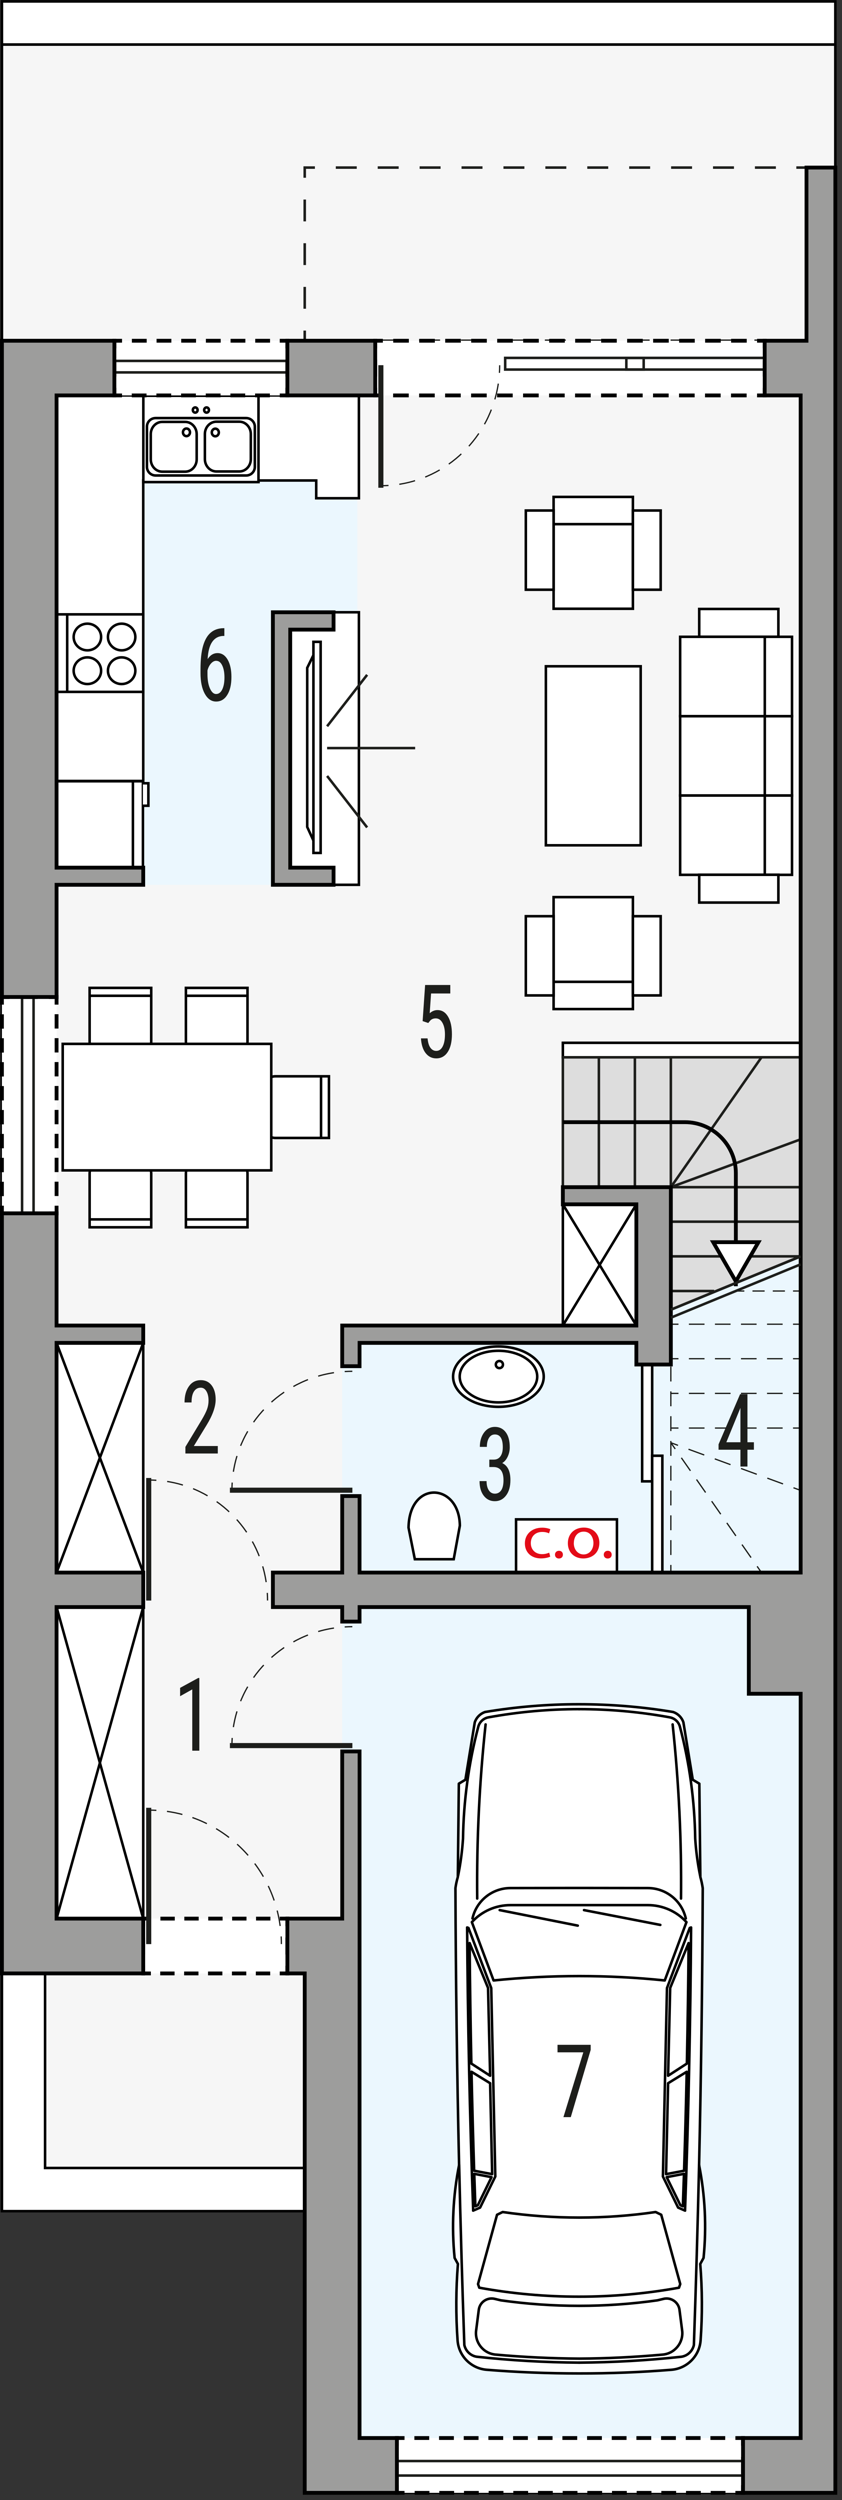 <?xml version="1.0" encoding="UTF-8"?><svg id="a" xmlns="http://www.w3.org/2000/svg" viewBox="0 0 165.54 491.13"><rect x="0" y="0" width="165.54" height="491.13" fill="#333333" stroke="none"/><rect x=".38" y=".28" width="163.85" height="8.48" fill="#fff" stroke="#000" stroke-miterlimit="22.93" stroke-width=".5"/><rect x=".38" y="387.68" width="59.53" height="46.7" fill="#fff" stroke="#000" stroke-miterlimit="22.93" stroke-width=".5"/><polygon points="164.23 8.76 .38 8.76 .38 387.68 8.86 387.68 8.86 425.9 59.91 425.9 59.91 489.72 164.23 489.72 164.23 8.76" fill="#f6f6f6" fill-rule="evenodd" stroke="#000" stroke-miterlimit="22.93" stroke-width=".5"/><g><rect x="28.16" y="376.91" width="28.34" height="10.77" fill="#fff"/><g><polyline points="56.5 386.18 56.5 387.68 55 387.68" fill="none" stroke="#000" stroke-miterlimit="22.93" stroke-width=".75"/><line x1="53.12" y1="387.68" x2="30.6" y2="387.68" fill="none" stroke="#000" stroke-dasharray="0 0 2.82 1.88" stroke-miterlimit="22.93" stroke-width=".75"/><polyline points="29.66 387.68 28.16 387.68 28.16 386.18" fill="none" stroke="#000" stroke-miterlimit="22.93" stroke-width=".75"/><line x1="28.16" y1="383.96" x2="28.16" y2="379.52" fill="none" stroke="#000" stroke-dasharray="0 0 3.33 2.22" stroke-miterlimit="22.93" stroke-width=".75"/><polyline points="28.16 378.41 28.16 376.91 29.66 376.91" fill="none" stroke="#000" stroke-miterlimit="22.93" stroke-width=".75"/><line x1="31.54" y1="376.91" x2="54.06" y2="376.91" fill="none" stroke="#000" stroke-dasharray="0 0 2.82 1.88" stroke-miterlimit="22.93" stroke-width=".75"/><polyline points="55 376.91 56.5 376.91 56.5 378.41" fill="none" stroke="#000" stroke-miterlimit="22.93" stroke-width=".75"/><line x1="56.5" y1="380.63" x2="56.5" y2="385.07" fill="none" stroke="#000" stroke-dasharray="0 0 3.33 2.22" stroke-miterlimit="22.93" stroke-width=".75"/></g></g><rect x=".38" y="66.94" width="69.89" height="106.88" fill="#ebf7fe"/><polygon points="157.41 246.25 131.89 257.29 131.89 260.4 67.28 260.4 67.28 486.31 157.41 486.31 157.41 246.25" fill="#ebf7fe"/><g><g id="b"><path d="M113.86,466.26c-6.07,0-12.13-.23-18.18-.72-3.07-.25-5.5-2.7-5.72-5.78-.35-4.99-.33-10.01,.07-15l-.65-1.19c-.61-6.09-.31-12.24,.88-18.24-.41-18.13-.65-36.27-.72-54.4,.1-.74,.26-1.47,.47-2.19l.2-18.34,1.29-.77,1.84-11.27c.32-.96,1.08-1.72,2.04-2.04,6.1-1.02,12.28-1.53,18.47-1.52,6.19,0,12.37,.5,18.47,1.52,.96,.32,1.72,1.07,2.04,2.04l1.84,11.27,1.29,.77,.2,18.34c.21,.72,.36,1.45,.47,2.19-.07,18.14-.31,36.27-.72,54.4,1.19,6,1.49,12.15,.88,18.24l-.65,1.19c.4,4.99,.43,10,.07,15-.22,3.07-2.65,5.53-5.72,5.78-6.05,.49-12.11,.73-18.18,.72Z" fill="#fff" stroke="#000" stroke-linecap="round" stroke-linejoin="round" stroke-width=".5"/></g><g id="c"><path d="M90.27,425.33c.27,11.78,.61,23.56,1.02,35.34,.26,1.19,1.22,2.11,2.42,2.31,6.69,.73,13.41,1.11,20.14,1.16" fill="none" stroke="#000" stroke-linecap="round" stroke-linejoin="round" stroke-width=".5"/></g><g id="d"><path d="M93.02,434.28l1.37-.6,2.99-6.11-.8-37.02-4.48-11.81-.26-.09c.12,18.55,.51,37.09,1.19,55.62Z" fill="none" stroke="#000" stroke-linecap="round" stroke-linejoin="round" stroke-width=".5"/></g><g id="e"><path d="M90.06,368.49c.49-2.41,.81-4.85,.97-7.3,.11-7.41,1.11-14.79,3-21.96,.25-.96,1.03-1.68,2.01-1.86,5.88-1.07,11.84-1.61,17.82-1.61" fill="none" stroke="#000" stroke-linecap="round" stroke-linejoin="round" stroke-width=".5"/></g><g id="f"><path d="M137.44,425.33c-.27,11.78-.61,23.56-1.02,35.34-.26,1.19-1.22,2.11-2.42,2.31-6.69,.73-13.41,1.11-20.14,1.16" fill="none" stroke="#000" stroke-linecap="round" stroke-linejoin="round" stroke-width=".5"/></g><g id="g"><path d="M134.83,376.88c-.79-3.49-3.88-5.96-7.46-5.97l-13.51-.02-13.51,.02c-3.57,0-6.67,2.48-7.46,5.97" fill="none" stroke="#000" stroke-linecap="round" stroke-linejoin="round" stroke-width=".5"/></g><g id="h"><path d="M134.69,434.28l-1.37-.6-2.99-6.11,.8-37.02,4.48-11.81,.26-.09c-.12,18.55-.51,37.09-1.19,55.62Z" fill="none" stroke="#000" stroke-linecap="round" stroke-linejoin="round" stroke-width=".5"/></g><g id="i"><path d="M137.65,368.49c-.49-2.41-.81-4.85-.97-7.3-.11-7.41-1.11-14.79-3-21.96-.25-.96-1.03-1.68-2.01-1.86-5.88-1.07-11.84-1.61-17.82-1.61" fill="none" stroke="#000" stroke-linecap="round" stroke-linejoin="round" stroke-width=".5"/></g><g id="j"><path d="M113.86,388.2c5.62,0,11.24,.28,16.83,.86l4.27-11.46c-1.95-2.13-4.7-3.34-7.58-3.34h-27.03c-2.89,0-5.64,1.21-7.58,3.34l4.27,11.46c5.59-.57,11.21-.86,16.83-.86Z" fill="none" stroke="#000" stroke-linecap="round" stroke-linejoin="round" stroke-width=".5"/></g><g id="k"><line x1="98.24" y1="375.24" x2="113.59" y2="378.29" fill="none" stroke="#000" stroke-linecap="round" stroke-linejoin="round" stroke-width=".5"/></g><g id="l"><line x1="114.82" y1="375.24" x2="129.82" y2="378.15" fill="none" stroke="#000" stroke-linecap="round" stroke-linejoin="round" stroke-width=".5"/></g><g id="m"><path d="M92.33,381.72c.06,7.89,.18,15.78,.34,23.67l3.69,2.39-.41-17.25-3.62-8.81Z" fill="none" stroke="#000" stroke-linecap="round" stroke-linejoin="round" stroke-width=".5"/></g><g id="n"><path d="M92.7,407c.14,6.48,.31,12.96,.52,19.44l3.54,.67-.4-17.86-3.66-2.25Z" fill="none" stroke="#000" stroke-linecap="round" stroke-linejoin="round" stroke-width=".5"/></g><g id="o"><path d="M93.24,427.05l3.4,.65-2.7,5.52-.48,.21c-.08-2.13-.15-4.25-.22-6.38Z" fill="none" stroke="#000" stroke-linecap="round" stroke-linejoin="round" stroke-width=".5"/></g><g id="p"><path d="M135.38,381.72c-.06,7.89-.18,15.78-.34,23.67l-3.69,2.39,.41-17.25,3.62-8.81Z" fill="none" stroke="#000" stroke-linecap="round" stroke-linejoin="round" stroke-width=".5"/></g><g id="q"><path d="M135.01,407c-.14,6.48-.31,12.96-.52,19.44l-3.54,.67,.4-17.86,3.66-2.25Z" fill="none" stroke="#000" stroke-linecap="round" stroke-linejoin="round" stroke-width=".5"/></g><g id="r"><path d="M134.47,427.05l-3.4,.65,2.7,5.52,.48,.21c.08-2.13,.15-4.25,.22-6.38Z" fill="none" stroke="#000" stroke-linecap="round" stroke-linejoin="round" stroke-width=".5"/></g><g id="s"><path d="M113.86,463.35c-5.49-.04-10.98-.3-16.44-.79-.05,0-.11-.01-.16-.02-2.31-.3-3.95-2.42-3.65-4.73l.52-4.05c.01-.09,.03-.18,.05-.27,.33-1.37,1.71-2.21,3.08-1.88l1.21,.29c5.1,.72,10.24,1.08,15.39,1.08,5.15,0,10.29-.36,15.39-1.08l1.21-.29c.09-.02,.18-.04,.27-.05,1.4-.18,2.68,.81,2.86,2.2l.52,4.05c0,.05,.01,.11,.02,.16,.21,2.32-1.51,4.38-3.83,4.59-5.47,.49-10.95,.76-16.44,.79Z" fill="none" stroke="#000" stroke-linecap="round" stroke-linejoin="round" stroke-width=".5"/></g><g id="t"><path d="M113.86,451.18c-6.58,0-13.15-.58-19.63-1.76l-.25-.72,3.74-13.61,1.1-.54c4.98,.73,10.01,1.09,15.04,1.09,5.03,0,10.06-.36,15.04-1.09l1.1,.54,3.74,13.61-.25,.72c-6.48,1.17-13.05,1.76-19.63,1.76Z" fill="none" stroke="#000" stroke-linecap="round" stroke-linejoin="round" stroke-width=".5"/></g><g id="u"><path d="M95.47,338.76c-1.22,11.36-1.77,22.78-1.65,34.21" fill="none" stroke="#000" stroke-linecap="round" stroke-linejoin="round" stroke-width=".5"/></g><g id="v"><path d="M133.89,372.97c.12-11.43-.43-22.85-1.65-34.21" fill="none" stroke="#000" stroke-linecap="round" stroke-linejoin="round" stroke-width=".5"/></g></g><g><rect x="11.12" y="263.81" width="17.04" height="45.12" fill="#fff" stroke="#000" stroke-miterlimit="22.93" stroke-width=".5"/><line x1="11.12" y1="263.81" x2="28.16" y2="308.93" fill="#fff" stroke="#000" stroke-miterlimit="22.93" stroke-width=".5"/><line x1="28.16" y1="263.81" x2="11.12" y2="308.93" fill="#fff" stroke="#000" stroke-miterlimit="22.93" stroke-width=".5"/></g><g><rect x="110.66" y="236.59" width="14.45" height="23.81" fill="#fff" stroke="#000" stroke-miterlimit="22.93" stroke-width=".5"/><line x1="110.66" y1="236.59" x2="125.11" y2="260.4" fill="#fff" stroke="#000" stroke-miterlimit="22.93" stroke-width=".5"/><line x1="125.11" y1="236.59" x2="110.66" y2="260.4" fill="#fff" stroke="#000" stroke-miterlimit="22.93" stroke-width=".5"/></g><g><rect x="11.12" y="315.71" width="17.04" height="61.2" fill="#fff" stroke="#000" stroke-miterlimit="22.93" stroke-width=".5"/><line x1="11.12" y1="315.71" x2="28.16" y2="376.91" fill="#fff" stroke="#000" stroke-miterlimit="22.93" stroke-width=".5"/><line x1="28.16" y1="315.71" x2="11.12" y2="376.91" fill="#fff" stroke="#000" stroke-miterlimit="22.93" stroke-width=".5"/></g><g><g><path d="M19.29,228.68h8.76c.92,0,1.68,.84,1.68,1.86v10.56h-12.11v-10.56c0-1.02,.75-1.86,1.68-1.86Z" fill="#fff" fill-rule="evenodd" stroke="#000" stroke-miterlimit="22.93" stroke-width=".5"/><line x1="17.46" y1="239.55" x2="29.57" y2="239.55" fill="#fff" stroke="#000" stroke-miterlimit="22.93" stroke-width=".5"/></g><g><path d="M52.25,221.88v-8.76c0-.92,.84-1.68,1.86-1.68h10.56v12.11h-10.56c-1.02,0-1.86-.75-1.86-1.68Z" fill="#fff" fill-rule="evenodd" stroke="#000" stroke-miterlimit="22.93" stroke-width=".5"/><line x1="63.12" y1="223.71" x2="63.12" y2="211.59" fill="#fff" stroke="#000" stroke-miterlimit="22.93" stroke-width=".5"/></g><g><path d="M19.29,206.49h8.76c.92,0,1.68-.84,1.68-1.86v-10.56h-12.11v10.56c0,1.02,.75,1.86,1.68,1.86Z" fill="#fff" fill-rule="evenodd" stroke="#000" stroke-miterlimit="22.93" stroke-width=".5"/><line x1="17.46" y1="195.62" x2="29.57" y2="195.62" fill="#fff" stroke="#000" stroke-miterlimit="22.93" stroke-width=".5"/></g><g><path d="M38.22,228.68h8.76c.92,0,1.68,.84,1.68,1.86v10.56h-12.11v-10.56c0-1.02,.75-1.86,1.68-1.86Z" fill="#fff" fill-rule="evenodd" stroke="#000" stroke-miterlimit="22.93" stroke-width=".5"/><line x1="36.38" y1="239.55" x2="48.5" y2="239.55" fill="#fff" stroke="#000" stroke-miterlimit="22.93" stroke-width=".5"/></g><g><path d="M38.22,206.49h8.76c.92,0,1.68-.84,1.68-1.86v-10.56h-12.11v10.56c0,1.02,.75,1.86,1.68,1.86Z" fill="#fff" fill-rule="evenodd" stroke="#000" stroke-miterlimit="22.93" stroke-width=".5"/><line x1="36.38" y1="195.62" x2="48.5" y2="195.62" fill="#fff" stroke="#000" stroke-miterlimit="22.93" stroke-width=".5"/></g><rect x="12.33" y="205.07" width="41" height="24.85" fill="#fff" stroke="#000" stroke-miterlimit="22.93" stroke-width=".5"/></g><polygon points="28.16 77.68 24.75 77.68 11.12 77.68 11.12 153.42 28.16 153.42 28.16 94.39 62.17 94.39 62.17 97.88 70.56 97.88 70.56 94.39 70.56 88.12 70.56 77.68 28.16 77.68" fill="#fff" fill-rule="evenodd" stroke="#000" stroke-miterlimit="22.93" stroke-width=".5"/><rect x="107.32" y="130.89" width="18.64" height="35.17" fill="#fff" stroke="#000" stroke-miterlimit="22.93" stroke-width=".5"/><g><rect x="133.72" y="156.27" width="18.83" height="15.59" fill="#fff" stroke="#000" stroke-miterlimit="10" stroke-width=".5"/><rect x="133.72" y="140.68" width="18.83" height="15.59" fill="#fff" stroke="#000" stroke-miterlimit="10" stroke-width=".5"/><rect x="133.72" y="125.1" width="18.83" height="15.59" fill="#fff" stroke="#000" stroke-miterlimit="10" stroke-width=".5"/><rect x="150.36" y="156.27" width="5.35" height="15.59" fill="#fff" stroke="#000" stroke-miterlimit="10" stroke-width=".5"/><rect x="150.36" y="140.68" width="5.35" height="15.59" fill="#fff" stroke="#000" stroke-miterlimit="10" stroke-width=".5"/><rect x="150.36" y="125.1" width="5.35" height="15.59" fill="#fff" stroke="#000" stroke-miterlimit="10" stroke-width=".5"/><rect x="137.47" y="171.85" width="15.56" height="5.46" fill="#fff" stroke="#000" stroke-miterlimit="10" stroke-width=".5"/><rect x="137.47" y="119.63" width="15.56" height="5.46" fill="#fff" stroke="#000" stroke-miterlimit="10" stroke-width=".5"/></g><g><rect x="108.84" y="100.76" width="15.59" height="18.83" fill="#fff" stroke="#000" stroke-linecap="round" stroke-miterlimit="10" stroke-width=".5"/><rect x="108.84" y="97.62" width="15.59" height="5.35" fill="#fff" stroke="#000" stroke-linecap="square" stroke-miterlimit="10" stroke-width=".5"/><rect x="124.43" y="100.29" width="5.46" height="15.56" fill="#fff" stroke="#000" stroke-linecap="square" stroke-miterlimit="10" stroke-width=".5"/><rect x="103.38" y="100.29" width="5.46" height="15.56" fill="#fff" stroke="#000" stroke-linecap="square" stroke-miterlimit="10" stroke-width=".5"/></g><g><rect x="108.84" y="176.24" width="15.59" height="18.83" fill="#fff" stroke="#000" stroke-linecap="round" stroke-miterlimit="10" stroke-width=".5"/><rect x="108.84" y="192.88" width="15.59" height="5.35" fill="#fff" stroke="#000" stroke-linecap="square" stroke-miterlimit="10" stroke-width=".5"/><rect x="103.38" y="179.99" width="5.46" height="15.56" fill="#fff" stroke="#000" stroke-linecap="square" stroke-miterlimit="10" stroke-width=".5"/><rect x="124.43" y="179.99" width="5.46" height="15.56" fill="#fff" stroke="#000" stroke-linecap="square" stroke-miterlimit="10" stroke-width=".5"/></g><rect x="57.06" y="120.28" width="13.5" height="53.54" fill="#fff" stroke="#000" stroke-miterlimit="22.93" stroke-width=".5"/><g><g><polygon points="62.22 127.48 60.4 131.2 60.4 162.46 62.22 166.44 62.22 127.48" fill="#fff" fill-rule="evenodd" stroke="#000" stroke-miterlimit="10" stroke-width=".5"/><rect x="61.62" y="126.09" width="1.42" height="41.47" fill="#fff" stroke="#000" stroke-miterlimit="10" stroke-width=".5"/></g><line x1="64.31" y1="146.96" x2="81.62" y2="146.96" fill="#ededed" stroke="#1d1e1b" stroke-miterlimit="10" stroke-width=".5"/><line x1="64.31" y1="152.44" x2="72.18" y2="162.55" fill="#ededed" stroke="#1d1e1b" stroke-miterlimit="10" stroke-width=".5"/><line x1="72.18" y1="132.57" x2="64.31" y2="142.68" fill="#ededed" stroke="#1d1e1b" stroke-miterlimit="10" stroke-width=".5"/></g><g><rect x="28.18" y="77.75" width="22.64" height="16.96" fill="#fff" stroke="#000" stroke-miterlimit="22.93" stroke-width=".5"/><path d="M50.1,83.82v7.9c0,.93-.76,1.69-1.7,1.69H30.59c-.93,0-1.7-.76-1.7-1.69v-7.9c0-.93,.76-1.69,1.7-1.69h17.81c.93,0,1.7,.76,1.7,1.69Z" fill="#fff" fill-rule="evenodd" stroke="#000" stroke-miterlimit="22.93" stroke-width=".5"/><path d="M49.31,85.26v4.94c0,1.33-1.01,2.42-2.26,2.42h-4.51c-1.24,0-2.26-1.09-2.26-2.42v-4.94c0-1.33,1.02-2.42,2.26-2.42h4.51c1.24,0,2.26,1.09,2.26,2.42Z" fill="#fff" fill-rule="evenodd" stroke="#000" stroke-miterlimit="22.93" stroke-width=".5"/><path d="M38.67,85.3v4.94c0,1.33-1.01,2.42-2.26,2.42h-4.51c-1.24,0-2.26-1.09-2.26-2.42v-4.94c0-1.33,1.01-2.42,2.26-2.42h4.51c1.24,0,2.26,1.09,2.26,2.42Z" fill="#fff" fill-rule="evenodd" stroke="#000" stroke-miterlimit="22.93" stroke-width=".5"/><path d="M41.64,84.96c0,.41,.31,.75,.69,.75s.69-.34,.69-.75-.31-.75-.69-.75-.69,.34-.69,.75Z" fill="#fff" fill-rule="evenodd" stroke="#000" stroke-miterlimit="22.93" stroke-width=".5"/><path d="M35.97,84.93c0,.41,.31,.75,.69,.75s.69-.34,.69-.75-.31-.75-.69-.75-.69,.34-.69,.75Z" fill="#fff" fill-rule="evenodd" stroke="#000" stroke-miterlimit="22.93" stroke-width=".5"/><path d="M37.91,80.55c0,.28,.21,.51,.47,.51s.47-.23,.47-.51-.21-.51-.47-.51-.47,.23-.47,.51Z" fill="#fff" fill-rule="evenodd" stroke="#000" stroke-miterlimit="22.93" stroke-width=".5"/><path d="M40.14,80.55c0,.28,.21,.51,.47,.51s.47-.23,.47-.51-.21-.51-.47-.51-.47,.23-.47,.51Z" fill="#fff" fill-rule="evenodd" stroke="#000" stroke-miterlimit="22.93" stroke-width=".5"/></g><g><rect x="11.12" y="120.69" width="17.04" height="15.23" fill="#fff" stroke="#000" stroke-miterlimit="22.93" stroke-width=".5"/><path d="M19.88,125.14c0,1.45-1.21,2.62-2.7,2.62s-2.7-1.18-2.7-2.62,1.21-2.62,2.7-2.62,2.7,1.18,2.7,2.62h0Z" fill="#fff" fill-rule="evenodd" stroke="#000" stroke-miterlimit="22.93" stroke-width=".5"/><path d="M19.88,131.76c0,1.44-1.21,2.62-2.7,2.62s-2.7-1.18-2.7-2.62,1.21-2.62,2.7-2.62,2.7,1.18,2.7,2.62h0Z" fill="#fff" fill-rule="evenodd" stroke="#000" stroke-miterlimit="22.93" stroke-width=".5"/><path d="M26.61,131.76c0,1.45-1.21,2.62-2.7,2.62s-2.69-1.18-2.69-2.62,1.21-2.62,2.69-2.62,2.7,1.18,2.7,2.62h0Z" fill="#fff" fill-rule="evenodd" stroke="#000" stroke-miterlimit="22.93" stroke-width=".5"/><path d="M26.61,125.14c0,1.45-1.21,2.62-2.69,2.62s-2.7-1.18-2.7-2.62,1.21-2.62,2.7-2.62,2.69,1.18,2.69,2.62h0Z" fill="#fff" fill-rule="evenodd" stroke="#000" stroke-miterlimit="22.93" stroke-width=".5"/><line x1="13.21" y1="135.92" x2="13.21" y2="120.69" fill="#fff" stroke="#000" stroke-miterlimit="22.93" stroke-width=".5"/></g><g><rect x="11.12" y="153.48" width="16.98" height="16.97" fill="#fff" stroke="#000" stroke-miterlimit="22.93" stroke-width=".5"/><line x1="26.13" y1="153.48" x2="26.13" y2="170.45" fill="#fff" stroke="#000" stroke-miterlimit="22.93" stroke-width=".5"/><polyline points="28.1 153.87 29.17 153.87 29.17 158.29 28.1 158.29" fill="#fff" fill-rule="evenodd" stroke="#000" stroke-miterlimit="22.93" stroke-width=".5"/></g><g><path d="M98,275.5c-4.21,0-7.62-2.27-7.62-5.07s3.41-5.07,7.62-5.07,7.62,2.27,7.62,5.07-3.41,5.07-7.62,5.07Z" fill="#fff" fill-rule="evenodd" stroke="#000" stroke-miterlimit="22.93" stroke-width=".5"/><g><path d="M97.99,276.37c-4.92,0-8.91-2.66-8.91-5.93s3.99-5.93,8.91-5.93,8.91,2.66,8.91,5.93-3.99,5.93-8.91,5.93Z" fill="#fff" fill-rule="evenodd" stroke="#000" stroke-miterlimit="22.93" stroke-width=".5"/><path d="M98,275.5c-4.21,0-7.62-2.27-7.62-5.07s3.41-5.07,7.62-5.07,7.62,2.27,7.62,5.07-3.41,5.07-7.62,5.07Z" fill="#fff" fill-rule="evenodd" stroke="#000" stroke-miterlimit="22.93" stroke-width=".5"/><path d="M98.18,268.77c-.39,0-.7-.31-.7-.7s.31-.7,.7-.7,.7,.31,.7,.7-.31,.7-.7,.7Z" fill="#fff" fill-rule="evenodd" stroke="#000" stroke-miterlimit="22.93" stroke-width=".5"/></g></g><path d="M80.32,300.11l1.24,6.2h7.64l1.21-6.6c-.1-8.4-9.94-9.05-10.09,.4Z" fill="#fff" fill-rule="evenodd" stroke="#000" stroke-miterlimit="22.93" stroke-width=".5"/><g><rect x="106.15" y="293.79" width="10.45" height="19.83" transform="translate(415.08 192.33) rotate(90)" fill="#fff" stroke="#000" stroke-miterlimit="10" stroke-width=".5"/><g><path d="M108.17,305.81c-.3,.14-.97,.34-1.82,.34-1.91,0-3.16-1.19-3.16-2.96s1.34-3.08,3.41-3.08c.68,0,1.28,.16,1.6,.3l-.26,.82c-.28-.14-.71-.28-1.34-.28-1.45,0-2.24,.98-2.24,2.19,0,1.34,.94,2.17,2.2,2.17,.66,0,1.09-.16,1.42-.29l.2,.79Z" fill="#e30b17"/><path d="M109.11,305.41c0-.44,.33-.76,.79-.76s.77,.31,.77,.76-.3,.76-.79,.76c-.46,0-.77-.32-.77-.76Z" fill="#e30b17"/><path d="M117.84,303.08c0,2.15-1.62,3.08-3.16,3.08-1.72,0-3.04-1.15-3.04-2.99,0-1.94,1.39-3.08,3.15-3.08s3.05,1.21,3.05,2.99Zm-5.03,.06c0,1.27,.8,2.23,1.93,2.23s1.93-.95,1.93-2.25c0-.98-.54-2.23-1.9-2.23s-1.95,1.15-1.95,2.25Z" fill="#e30b17"/><path d="M118.7,305.41c0-.44,.33-.76,.79-.76s.77,.31,.77,.76-.3,.76-.79,.76c-.46,0-.77-.32-.77-.76Z" fill="#e30b17"/></g></g><rect x="126.25" y="268.06" width="1.97" height="22.95" fill="#fff" stroke="#000" stroke-miterlimit="22.93" stroke-width=".5"/><rect x="128.22" y="285.98" width="2" height="22.95" fill="#fff" stroke="#000" stroke-miterlimit="22.93" stroke-width=".5"/><g><line x1="69.28" y1="292.75" x2="45.2" y2="292.75" fill="none" stroke="#1d1e1b" stroke-miterlimit="22.93"/><g><path d="M69.27,269.39c-.5,0-1,.02-1.5,.05" fill="none" stroke="#1d1e1b" stroke-miterlimit="22.93" stroke-width=".25"/><path d="M65.66,269.66c-10.52,1.59-18.76,10.01-19.92,20.53" fill="none" stroke="#1d1e1b" stroke-dasharray="0 0 3.18 2.12" stroke-miterlimit="22.93" stroke-width=".25"/><path d="M45.65,291.25c-.03,.5-.05,1-.05,1.5" fill="none" stroke="#1d1e1b" stroke-miterlimit="22.93" stroke-width=".25"/></g></g><g><line x1="69.28" y1="342.92" x2="45.2" y2="342.92" fill="none" stroke="#1d1e1b" stroke-miterlimit="22.93"/><g><path d="M69.27,319.56c-.5,0-1,.02-1.5,.05" fill="none" stroke="#1d1e1b" stroke-miterlimit="22.93" stroke-width=".25"/><path d="M65.66,319.83c-10.52,1.59-18.76,10.01-19.92,20.53" fill="none" stroke="#1d1e1b" stroke-dasharray="0 0 3.18 2.12" stroke-miterlimit="22.93" stroke-width=".25"/><path d="M45.65,341.42c-.03,.5-.05,1-.05,1.5" fill="none" stroke="#1d1e1b" stroke-miterlimit="22.93" stroke-width=".25"/></g></g><g><line x1="29.24" y1="314.43" x2="29.24" y2="290.35" fill="none" stroke="#1d1e1b" stroke-miterlimit="22.93"/><g><path d="M52.6,314.42c0-.5-.02-1-.05-1.5" fill="none" stroke="#1d1e1b" stroke-miterlimit="22.93" stroke-width=".25"/><path d="M52.33,310.81c-1.59-10.52-10.01-18.76-20.53-19.92" fill="none" stroke="#1d1e1b" stroke-dasharray="0 0 3.18 2.12" stroke-miterlimit="22.93" stroke-width=".25"/><path d="M30.74,290.8c-.5-.03-1-.05-1.5-.05" fill="none" stroke="#1d1e1b" stroke-miterlimit="22.93" stroke-width=".25"/></g></g><g><line x1="29.24" y1="381.92" x2="29.24" y2="355.14" fill="none" stroke="#1d1e1b" stroke-miterlimit="22.93"/><g><path d="M55.32,381.91c0-.5-.01-1-.04-1.5" fill="none" stroke="#1d1e1b" stroke-miterlimit="22.93" stroke-width=".25"/><path d="M55.08,378.36c-1.61-12.02-11.26-21.47-23.31-22.64" fill="none" stroke="#1d1e1b" stroke-dasharray="0 0 3.09 2.06" stroke-miterlimit="22.93" stroke-width=".25"/><path d="M30.74,355.64c-.5-.03-1-.04-1.5-.04" fill="none" stroke="#1d1e1b" stroke-miterlimit="22.93" stroke-width=".25"/></g></g><g><rect x="110.66" y="204.86" width="46.75" height="2.85" fill="#fff" stroke="#000" stroke-miterlimit="22.93" stroke-width=".5"/><polygon points="110.66 207.71 110.66 233.22 131.89 233.22 131.89 257.29 157.41 246.81 157.41 233.22 157.41 230.46 157.41 207.71 110.66 207.71" fill="#ddd" fill-rule="evenodd" stroke="#1d1e1b" stroke-miterlimit="22.93" stroke-width=".5"/><rect x="117.74" y="207.71" width="7.08" height="25.51" fill="#ddd" stroke="#1d1e1b" stroke-miterlimit="22.93" stroke-width=".5"/><rect x="131.89" y="207.7" width="25.52" height="25.52" fill="#ddd" stroke="#1d1e1b" stroke-miterlimit="22.93" stroke-width=".5"/><rect x="131.89" y="240" width="25.52" height="6.81" fill="#ddd" stroke="#1d1e1b" stroke-miterlimit="22.93" stroke-width=".5"/><g><polyline points="157.41 307.43 157.41 308.93 155.91 308.93" fill="none" stroke="#1d1e1b" stroke-miterlimit="22.93" stroke-width=".25"/><line x1="153.86" y1="308.93" x2="134.41" y2="308.93" fill="none" stroke="#1d1e1b" stroke-dasharray="0 0 3.07 2.05" stroke-miterlimit="22.93" stroke-width=".25"/><polyline points="133.39 308.93 131.89 308.93 131.89 307.43" fill="none" stroke="#1d1e1b" stroke-miterlimit="22.93" stroke-width=".25"/><line x1="131.89" y1="305.48" x2="131.89" y2="262.61" fill="none" stroke="#1d1e1b" stroke-dasharray="0 0 2.92 1.95" stroke-miterlimit="22.93" stroke-width=".25"/><polyline points="131.89 261.64 131.89 260.14 133.39 260.14" fill="none" stroke="#1d1e1b" stroke-miterlimit="22.93" stroke-width=".25"/><line x1="135.44" y1="260.14" x2="154.89" y2="260.14" fill="none" stroke="#1d1e1b" stroke-dasharray="0 0 3.07 2.05" stroke-miterlimit="22.93" stroke-width=".25"/><polyline points="155.91 260.14 157.41 260.14 157.41 261.64" fill="none" stroke="#1d1e1b" stroke-miterlimit="22.93" stroke-width=".25"/><line x1="157.41" y1="263.59" x2="157.41" y2="306.46" fill="none" stroke="#1d1e1b" stroke-dasharray="0 0 2.92 1.95" stroke-miterlimit="22.93" stroke-width=".25"/></g><line x1="131.89" y1="233.22" x2="149.71" y2="207.71" fill="none" stroke="#1d1e1b" stroke-miterlimit="10" stroke-width=".5"/><line x1="157.41" y1="223.82" x2="131.89" y2="233.22" fill="none" stroke="#1d1e1b" stroke-miterlimit="10" stroke-width=".5"/><line x1="131.89" y1="253.62" x2="140.41" y2="253.62" fill="none" stroke="#1d1e1b" stroke-miterlimit="10" stroke-width=".5"/><g><line x1="131.89" y1="266.92" x2="133.39" y2="266.92" fill="none" stroke="#1d1e1b" stroke-miterlimit="22.93" stroke-width=".25"/><line x1="135.44" y1="266.92" x2="154.89" y2="266.92" fill="none" stroke="#1d1e1b" stroke-dasharray="0 0 3.07 2.05" stroke-miterlimit="22.93" stroke-width=".25"/><line x1="155.91" y1="266.92" x2="157.41" y2="266.92" fill="none" stroke="#1d1e1b" stroke-miterlimit="22.93" stroke-width=".25"/></g><g><line x1="144.84" y1="253.62" x2="146.34" y2="253.62" fill="none" stroke="#1d1e1b" stroke-miterlimit="22.93" stroke-width=".25"/><line x1="147.94" y1="253.62" x2="155.11" y2="253.62" fill="none" stroke="#1d1e1b" stroke-dasharray="0 0 2.39 1.6" stroke-miterlimit="22.93" stroke-width=".25"/><line x1="155.91" y1="253.62" x2="157.41" y2="253.62" fill="none" stroke="#1d1e1b" stroke-miterlimit="22.93" stroke-width=".25"/></g><g><line x1="131.89" y1="273.73" x2="133.39" y2="273.73" fill="none" stroke="#1d1e1b" stroke-miterlimit="22.93" stroke-width=".25"/><line x1="135.44" y1="273.73" x2="154.89" y2="273.73" fill="none" stroke="#1d1e1b" stroke-dasharray="0 0 3.07 2.05" stroke-miterlimit="22.93" stroke-width=".25"/><line x1="155.91" y1="273.73" x2="157.41" y2="273.73" fill="none" stroke="#1d1e1b" stroke-miterlimit="22.93" stroke-width=".25"/></g><g><line x1="131.89" y1="280.54" x2="133.39" y2="280.54" fill="none" stroke="#1d1e1b" stroke-miterlimit="22.93" stroke-width=".25"/><line x1="135.44" y1="280.54" x2="154.89" y2="280.54" fill="none" stroke="#1d1e1b" stroke-dasharray="0 0 3.07 2.05" stroke-miterlimit="22.93" stroke-width=".25"/><line x1="155.91" y1="280.54" x2="157.41" y2="280.54" fill="none" stroke="#1d1e1b" stroke-miterlimit="22.93" stroke-width=".25"/></g><g><line x1="131.89" y1="283.42" x2="133.3" y2="283.94" fill="none" stroke="#1d1e1b" stroke-miterlimit="22.93" stroke-width=".25"/><line x1="135.36" y1="284.7" x2="154.97" y2="291.89" fill="none" stroke="#1d1e1b" stroke-dasharray="0 0 3.3 2.2" stroke-miterlimit="22.93" stroke-width=".25"/><line x1="156" y1="292.27" x2="157.41" y2="292.79" fill="none" stroke="#1d1e1b" stroke-miterlimit="22.93" stroke-width=".25"/></g><g><line x1="149.71" y1="308.93" x2="148.85" y2="307.7" fill="none" stroke="#1d1e1b" stroke-miterlimit="22.93" stroke-width=".25"/><line x1="147.66" y1="305.99" x2="133.34" y2="285.5" fill="none" stroke="#1d1e1b" stroke-dasharray="0 0 3.12 2.08" stroke-miterlimit="22.93" stroke-width=".25"/><line x1="132.75" y1="284.65" x2="131.89" y2="283.42" fill="none" stroke="#1d1e1b" stroke-miterlimit="22.93" stroke-width=".25"/></g><path d="M110.69,220.45h23.98c5.5,0,10,4.5,10,10v22.23" fill="none" fill-rule="evenodd" stroke="#000" stroke-miterlimit="10" stroke-width=".75"/><polygon points="144.67 251.73 142.44 247.88 140.22 244.03 144.67 244.03 149.11 244.03 146.89 247.88 144.67 251.73" fill="#fff" fill-rule="evenodd" stroke="#000" stroke-miterlimit="10" stroke-width=".75"/></g><g><polyline points="158.56 64.94 158.56 66.94 156.56 66.94" fill="none" stroke="#1d1e1b" stroke-miterlimit="22.93" stroke-width=".5"/><line x1="152.44" y1="66.94" x2="63.96" y2="66.94" fill="none" stroke="#1d1e1b" stroke-dasharray="0 0 4.12 4.12" stroke-miterlimit="22.93" stroke-width=".5"/><polyline points="61.91 66.94 59.91 66.94 59.91 64.94" fill="none" stroke="#1d1e1b" stroke-miterlimit="22.93" stroke-width=".5"/><line x1="59.91" y1="60.65" x2="59.91" y2="37.06" fill="none" stroke="#1d1e1b" stroke-dasharray="0 0 4.29 4.29" stroke-miterlimit="22.93" stroke-width=".5"/><polyline points="59.91 34.92 59.91 32.92 61.91 32.92" fill="none" stroke="#1d1e1b" stroke-miterlimit="22.93" stroke-width=".5"/><line x1="66.02" y1="32.92" x2="154.5" y2="32.92" fill="none" stroke="#1d1e1b" stroke-dasharray="0 0 4.12 4.12" stroke-miterlimit="22.93" stroke-width=".5"/><polyline points="156.56 32.92 158.56 32.92 158.56 34.92" fill="none" stroke="#1d1e1b" stroke-miterlimit="22.93" stroke-width=".5"/><line x1="158.56" y1="39.2" x2="158.56" y2="62.79" fill="none" stroke="#1d1e1b" stroke-dasharray="0 0 4.29 4.29" stroke-miterlimit="22.93" stroke-width=".5"/></g><path d="M83.09,200.59l.49-7.09h4.95v1.67h-3.78l-.27,3.88c.47-.41,.97-.62,1.52-.62,.89,0,1.58,.43,2.09,1.29s.76,2.02,.76,3.47-.27,2.63-.82,3.47-1.3,1.26-2.26,1.26c-.85,0-1.55-.35-2.09-1.04s-.84-1.66-.92-2.89h1.3c.08,.81,.26,1.43,.56,1.84s.68,.62,1.15,.62c.54,0,.96-.29,1.26-.87s.45-1.37,.45-2.36c0-.93-.16-1.69-.49-2.28s-.76-.88-1.32-.88c-.46,0-.83,.15-1.1,.45l-.37,.46-1.1-.37Z" fill="#1d1e1b"/><path d="M44.11,123.4v1.53h-.23c-.92,.03-1.64,.42-2.16,1.17-.52,.75-.82,1.88-.9,3.39,.5-.79,1.15-1.19,1.94-1.19,.84,0,1.5,.43,2,1.29,.49,.86,.74,1.99,.74,3.39,0,1.49-.27,2.67-.82,3.54-.54,.87-1.27,1.3-2.19,1.3s-1.66-.51-2.23-1.53c-.56-1.02-.84-2.38-.84-4.07v-.69c0-1.95,.17-3.51,.51-4.67,.34-1.16,.84-2.02,1.5-2.58,.66-.56,1.48-.85,2.46-.87h.23Zm-1.59,6.41c-.38,0-.72,.18-1.04,.54-.32,.36-.55,.81-.69,1.37v.71c0,1.15,.16,2.09,.49,2.82,.33,.73,.73,1.09,1.2,1.09,.52,0,.92-.3,1.21-.89,.29-.6,.44-1.38,.44-2.36s-.15-1.75-.44-2.36c-.29-.61-.68-.91-1.17-.91Z" fill="#1d1e1b"/><path d="M116.13,402.71l-3.91,13.2h-1.45l3.91-12.73h-5.07v-1.48h6.52v1.02Z" fill="#1d1e1b"/><path d="M42.81,285.54h-6.36v-1.3l3.24-5.37c.49-.83,.83-1.51,1.02-2.04,.19-.53,.29-1.09,.29-1.68,0-.76-.14-1.37-.42-1.84s-.65-.7-1.11-.7c-.58,0-1.02,.25-1.34,.75-.32,.5-.47,1.22-.47,2.15h-1.38c0-1.31,.29-2.37,.86-3.17,.57-.81,1.35-1.21,2.34-1.21,.91,0,1.62,.35,2.14,1.04,.52,.69,.78,1.62,.78,2.77,0,1.41-.59,3.07-1.76,4.99l-2.53,4.14h4.71v1.47Z" fill="#1d1e1b"/><path d="M39.19,343.92h-1.39v-12.04l-2.39,1.34v-1.64l3.56-1.94h.22v14.29Z" fill="#1d1e1b"/><path d="M96.2,286.74h.88c.57,0,1-.22,1.31-.65,.31-.44,.46-1.03,.46-1.79,0-1.67-.52-2.5-1.55-2.5-.5,0-.88,.22-1.16,.67s-.42,1.04-.42,1.77h-1.38c0-1.14,.28-2.08,.83-2.82,.55-.74,1.26-1.11,2.13-1.11s1.61,.35,2.13,1.05c.53,.7,.79,1.69,.79,2.97,0,.66-.14,1.27-.41,1.84-.27,.57-.63,.99-1.07,1.25,1.07,.5,1.61,1.61,1.61,3.33,0,1.27-.28,2.28-.85,3.03-.57,.75-1.3,1.13-2.21,1.13s-1.63-.36-2.18-1.07-.83-1.67-.83-2.88h1.38c0,.76,.15,1.36,.44,1.8,.29,.45,.69,.67,1.2,.67s.93-.22,1.23-.65c.3-.44,.46-1.1,.46-1.99,0-1.72-.65-2.59-1.96-2.59h-.83v-1.47Z" fill="#1d1e1b"/><path d="M146.95,283.33h1.27v1.47h-1.27v3.3h-1.38v-3.3h-4.3v-1.06l4.23-9.85h1.45v9.44Zm-4.15,0h2.77v-6.76l-2.77,6.76Z" fill="#1d1e1b"/><g><g><rect x="22.49" y="66.94" width="34.01" height="10.74" fill="#fff"/><g><polyline points="56.5 76.18 56.5 77.68 55 77.68" fill="none" stroke="#000" stroke-miterlimit="22.93" stroke-width=".75"/><line x1="53.06" y1="77.68" x2="24.96" y2="77.68" fill="none" stroke="#000" stroke-dasharray="0 0 2.91 1.94" stroke-miterlimit="22.93" stroke-width=".75"/><polyline points="23.99 77.68 22.49 77.68 22.49 76.18" fill="none" stroke="#000" stroke-miterlimit="22.93" stroke-width=".75"/><line x1="22.49" y1="73.97" x2="22.49" y2="69.54" fill="none" stroke="#000" stroke-dasharray="0 0 3.32 2.21" stroke-miterlimit="22.93" stroke-width=".75"/><polyline points="22.49 68.44 22.49 66.94 23.99 66.94" fill="none" stroke="#000" stroke-miterlimit="22.93" stroke-width=".75"/><line x1="25.93" y1="66.94" x2="54.03" y2="66.94" fill="none" stroke="#000" stroke-dasharray="0 0 2.91 1.94" stroke-miterlimit="22.93" stroke-width=".75"/><polyline points="55 66.94 56.5 66.94 56.5 68.44" fill="none" stroke="#000" stroke-miterlimit="22.93" stroke-width=".75"/><line x1="56.5" y1="70.65" x2="56.5" y2="75.07" fill="none" stroke="#000" stroke-dasharray="0 0 3.32 2.21" stroke-miterlimit="22.93" stroke-width=".75"/></g></g><rect x="22.49" y="70.9" width="34.01" height="2.26" fill="none" stroke="#1d1e1b" stroke-linecap="square" stroke-miterlimit="10" stroke-width=".5"/></g><g><g><rect x=".38" y="195.86" width="10.75" height="42.5" fill="#fff"/><g><polyline points="11.12 236.86 11.12 238.36 9.62 238.36" fill="none" stroke="#000" stroke-miterlimit="22.93" stroke-width=".75"/><line x1="7.41" y1="238.36" x2="2.98" y2="238.36" fill="none" stroke="#000" stroke-dasharray="0 0 3.32 2.21" stroke-miterlimit="22.93" stroke-width=".75"/><polyline points="1.88 238.36 .38 238.36 .38 236.86" fill="none" stroke="#000" stroke-miterlimit="22.93" stroke-width=".75"/><line x1=".38" y1="234.98" x2=".38" y2="198.3" fill="none" stroke="#000" stroke-dasharray="0 0 2.82 1.88" stroke-miterlimit="22.93" stroke-width=".75"/><polyline points=".38 197.36 .38 195.86 1.88 195.86" fill="none" stroke="#000" stroke-miterlimit="22.93" stroke-width=".75"/><line x1="4.09" y1="195.86" x2="8.52" y2="195.86" fill="none" stroke="#000" stroke-dasharray="0 0 3.32 2.21" stroke-miterlimit="22.93" stroke-width=".75"/><polyline points="9.62 195.86 11.12 195.86 11.12 197.36" fill="none" stroke="#000" stroke-miterlimit="22.93" stroke-width=".75"/><line x1="11.12" y1="199.24" x2="11.12" y2="235.92" fill="none" stroke="#000" stroke-dasharray="0 0 2.82 1.88" stroke-miterlimit="22.93" stroke-width=".75"/></g></g><rect x="4.34" y="195.86" width="2.26" height="42.5" fill="none" stroke="#1d1e1b" stroke-linecap="square" stroke-miterlimit="10" stroke-width=".5"/></g><g><g><rect x="78.03" y="478.95" width="68.05" height="10.77" fill="#fff"/><g><polyline points="146.08 488.22 146.08 489.72 144.58 489.72" fill="none" stroke="#000" stroke-miterlimit="22.93" stroke-width=".75"/><line x1="142.63" y1="489.72" x2="80.5" y2="489.72" fill="none" stroke="#000" stroke-dasharray="0 0 2.91 1.94" stroke-miterlimit="22.93" stroke-width=".75"/><polyline points="79.53 489.72 78.03 489.72 78.03 488.22" fill="none" stroke="#000" stroke-miterlimit="22.93" stroke-width=".75"/><line x1="78.03" y1="486" x2="78.03" y2="481.56" fill="none" stroke="#000" stroke-dasharray="0 0 3.33 2.22" stroke-miterlimit="22.93" stroke-width=".75"/><polyline points="78.03 480.45 78.03 478.95 79.53 478.95" fill="none" stroke="#000" stroke-miterlimit="22.93" stroke-width=".75"/><line x1="81.47" y1="478.95" x2="143.6" y2="478.95" fill="none" stroke="#000" stroke-dasharray="0 0 2.91 1.94" stroke-miterlimit="22.93" stroke-width=".75"/><polyline points="144.58 478.95 146.08 478.95 146.08 480.45" fill="none" stroke="#000" stroke-miterlimit="22.93" stroke-width=".75"/><line x1="146.08" y1="482.67" x2="146.08" y2="487.11" fill="none" stroke="#000" stroke-dasharray="0 0 3.33 2.22" stroke-miterlimit="22.93" stroke-width=".75"/></g></g><rect x="78.03" y="483.47" width="68.05" height="2.85" fill="none" stroke="#1d1e1b" stroke-linecap="square" stroke-miterlimit="10" stroke-width=".5"/></g><g><g><rect x="73.77" y="66.94" width="76.57" height="10.74" fill="#fff"/><g><polyline points="73.77 68.44 73.77 66.94 75.27 66.94" fill="none" stroke="#000" stroke-miterlimit="22.93" stroke-width=".75"/><line x1="77.31" y1="66.94" x2="147.81" y2="66.94" fill="none" stroke="#000" stroke-dasharray="0 0 3.07 2.04" stroke-miterlimit="22.93" stroke-width=".75"/><polyline points="148.84 66.94 150.34 66.94 150.34 68.44" fill="none" stroke="#000" stroke-miterlimit="22.93" stroke-width=".75"/><line x1="150.34" y1="70.65" x2="150.34" y2="75.07" fill="none" stroke="#000" stroke-dasharray="0 0 3.32 2.21" stroke-miterlimit="22.93" stroke-width=".75"/><polyline points="150.34 76.18 150.34 77.68 148.84 77.68" fill="none" stroke="#000" stroke-miterlimit="22.93" stroke-width=".75"/><line x1="146.79" y1="77.68" x2="76.29" y2="77.68" fill="none" stroke="#000" stroke-dasharray="0 0 3.07 2.04" stroke-miterlimit="22.93" stroke-width=".75"/><polyline points="75.27 77.68 73.77 77.68 73.77 76.18" fill="none" stroke="#000" stroke-miterlimit="22.93" stroke-width=".75"/><line x1="73.77" y1="73.97" x2="73.77" y2="69.54" fill="none" stroke="#000" stroke-dasharray="0 0 3.32 2.21" stroke-miterlimit="22.93" stroke-width=".75"/></g></g><rect x="99.32" y="70.31" width="27.23" height="2.29" fill="none" stroke="#1d1e1b" stroke-linecap="square" stroke-miterlimit="10" stroke-width=".5"/><rect x="123.14" y="70.31" width="27.19" height="2.29" fill="none" stroke="#1d1e1b" stroke-linecap="square" stroke-miterlimit="10" stroke-width=".5"/></g><g><line x1="74.88" y1="71.74" x2="74.88" y2="95.82" fill="none" stroke="#1d1e1b" stroke-miterlimit="22.93"/><g><path d="M98.24,71.75c0,.5-.02,1-.05,1.5" fill="none" stroke="#1d1e1b" stroke-miterlimit="22.93" stroke-width=".25"/><path d="M97.97,75.36c-1.59,10.52-10.01,18.76-20.53,19.92" fill="none" stroke="#1d1e1b" stroke-dasharray="0 0 3.18 2.12" stroke-miterlimit="22.93" stroke-width=".25"/><path d="M76.38,95.37c-.5,.03-1,.05-1.5,.05" fill="none" stroke="#1d1e1b" stroke-miterlimit="22.93" stroke-width=".25"/></g></g><polygon points="11.12 77.68 22.49 77.68 22.49 66.94 .38 66.94 .38 195.86 11.12 195.86 11.12 173.82 28.16 173.82 28.16 170.45 11.12 170.45 11.12 77.68" fill="#9d9d9c" stroke="#000" stroke-linecap="square" stroke-miterlimit="10" stroke-width=".75"/><rect x="56.5" y="66.94" width="17.27" height="10.74" fill="#9d9d9c" stroke="#000" stroke-linecap="square" stroke-miterlimit="10" stroke-width=".75"/><polygon points="70.69 344.07 67.28 344.07 67.28 376.91 56.5 376.91 56.5 387.68 59.91 387.68 59.91 489.72 78.03 489.72 78.03 478.95 70.69 478.95 70.69 344.07" fill="#9d9d9c" stroke="#000" stroke-linecap="square" stroke-miterlimit="10" stroke-width=".75"/><polygon points="11.12 238.36 .38 238.36 .38 387.68 28.16 387.68 28.16 376.91 11.12 376.91 11.12 315.71 28.16 315.71 28.16 308.93 11.12 308.93 11.12 263.81 28.16 263.81 28.16 260.4 11.12 260.4 11.12 238.36" fill="#9d9d9c" stroke="#000" stroke-linecap="square" stroke-miterlimit="10" stroke-width=".75"/><polygon points="65.58 173.82 65.58 170.45 57.06 170.45 57.06 123.69 65.58 123.69 65.58 120.28 53.65 120.28 53.65 173.82 65.58 173.82" fill="#9d9d9c" stroke="#000" stroke-linecap="square" stroke-miterlimit="10" stroke-width=".75"/><g><polygon points="158.56 32.92 158.56 66.94 150.34 66.94 150.34 77.68 157.41 77.68 157.41 308.93 70.69 308.93 70.69 293.9 67.28 293.9 67.28 308.93 53.65 308.93 53.65 315.71 67.28 315.71 67.28 318.56 70.69 318.56 70.69 315.71 147.22 315.71 147.22 332.74 157.41 332.74 157.41 478.95 146.08 478.95 146.08 489.72 164.23 489.72 164.23 32.92 158.56 32.92" fill="#9d9d9c" fill-rule="evenodd" stroke="#000" stroke-miterlimit="22.93" stroke-width=".75"/><polygon points="70.69 263.81 125.11 263.81 125.11 268.06 131.89 268.06 131.89 233.22 110.66 233.22 110.66 236.59 125.11 236.59 125.11 260.4 67.28 260.4 67.28 268.39 70.69 268.39 70.69 263.81" fill="#9d9d9c" fill-rule="evenodd" stroke="#000" stroke-miterlimit="22.93" stroke-width=".75"/></g><line x1="131.89" y1="258.86" x2="157.41" y2="248.38" fill="none" stroke="#1d1e1b" stroke-miterlimit="22.93" stroke-width=".5"/><line x1="131.89" y1="257.29" x2="157.41" y2="246.81" fill="none" stroke="#1d1e1b" stroke-miterlimit="22.93" stroke-width=".5"/></svg>